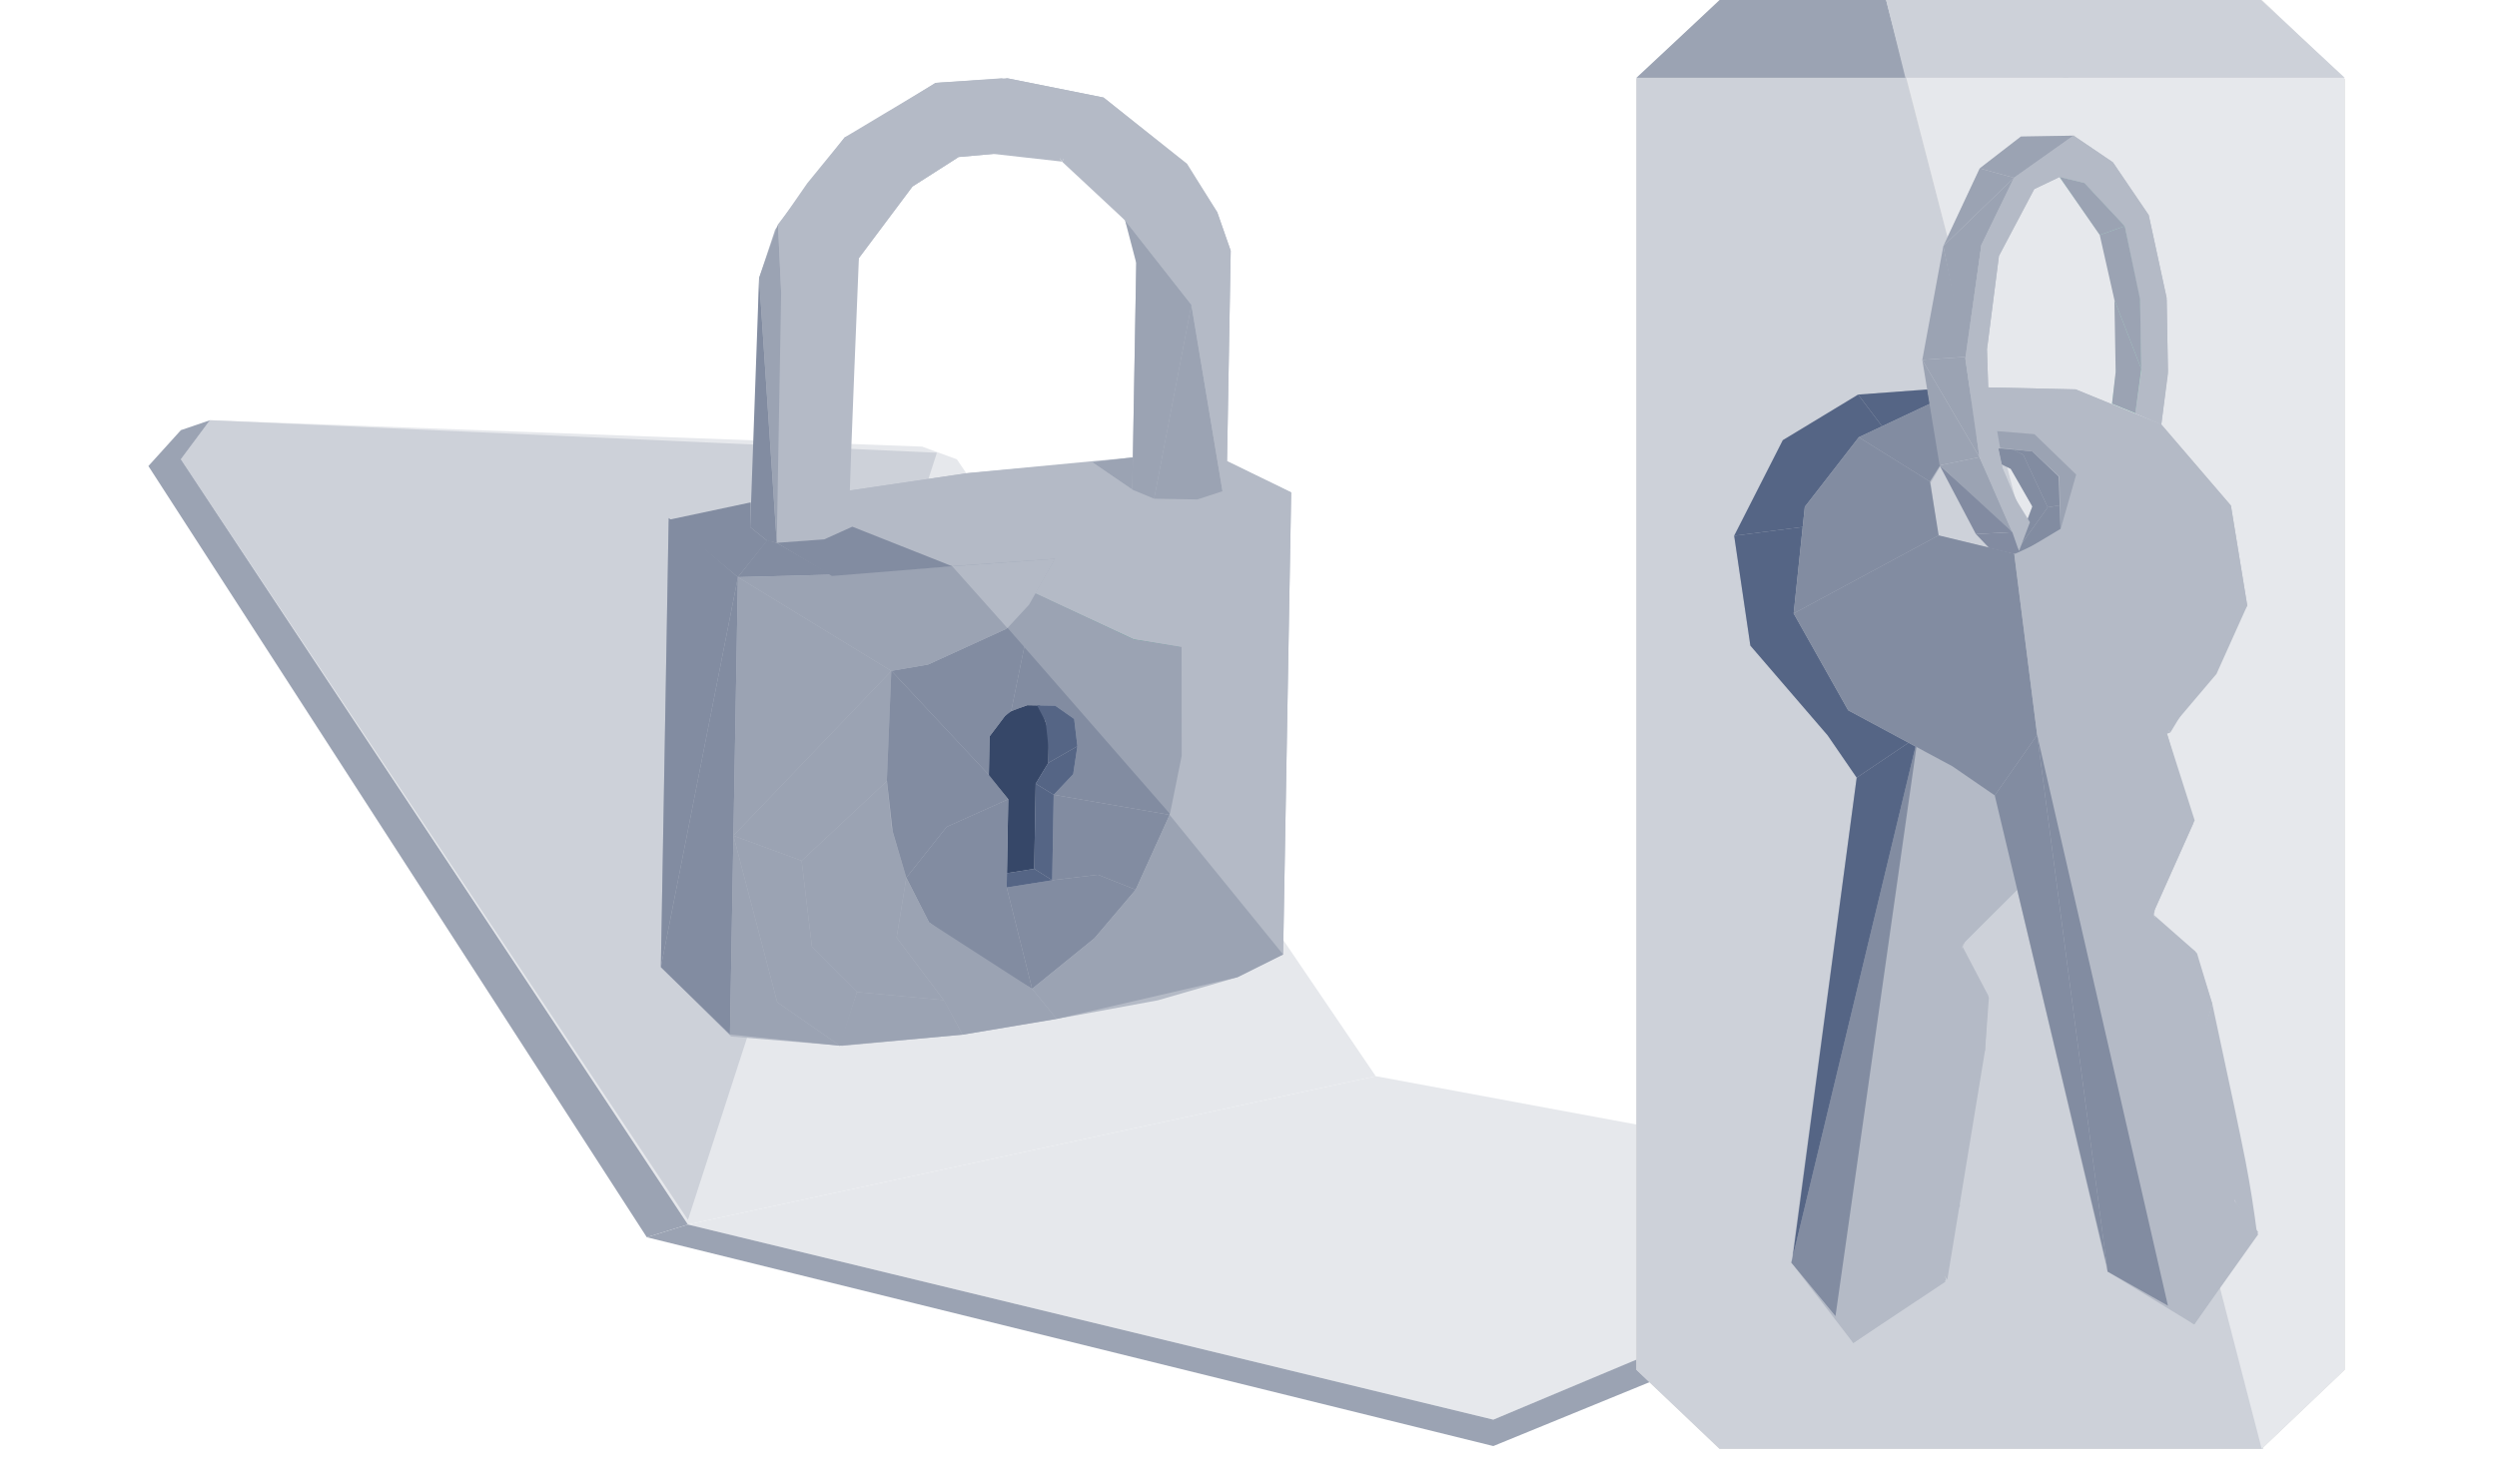 <?xml version="1.0" encoding="utf-8"?>
<svg xmlns="http://www.w3.org/2000/svg" width="488" height="290" viewBox="0 0 488 290">
    <g fill="none" fill-rule="evenodd">
        <g>
            <g>
                <g>
                    <g>
                        <g>
                            <g>
                                <path fill="#E6E8EC" d="M6.348 8.047L12.035 0.413 151.217 5.572 158 8.047 239.87 128.632 105.448 157.625z" transform="translate(-327 -2314) translate(0 2124) translate(327 96) translate(0 94) translate(29) translate(0 81.725)"/>
                                <path fill="#CDD1D9" d="M105.448 156.719L154.106 6.768 12.035 0.413 6.348 8.047z" transform="translate(-327 -2314) translate(0 2124) translate(327 96) translate(0 94) translate(29) translate(0 81.725)"/>
                                <path fill="#E6E8EC" d="M105.448 157.625L262.846 195.761 361.054 155.033 361.054 151.093 239.87 128.632z" transform="translate(-327 -2314) translate(0 2124) translate(327 96) translate(0 94) translate(29) translate(0 81.725)"/>
                                <path fill="#9BA3B3" d="M12.035 0.413L6.348 2.355 0 9.371 97.407 160.113 105.448 157.625 6.348 8.047z" transform="translate(-327 -2314) translate(0 2124) translate(327 96) translate(0 94) translate(29) translate(0 81.725)"/>
                                <path fill="#9BA3B3" d="M97.407 160.113L262.846 200.925 262.846 195.761 105.448 157.625zM262.846 200.925L330.648 173.186 330.648 167.331 262.846 195.761z" transform="translate(-327 -2314) translate(0 2124) translate(327 96) translate(0 94) translate(29) translate(0 81.725)"/>
                            </g>
                            <g>
                                <g>
                                    <path fill="#D8D8D8" d="M122.211 283.188L16.223 283.188 0 267.741 0 15.447 16.223 0 122.211 0 138.434 15.447 138.434 267.741z" transform="translate(-327 -2314) translate(0 2124) translate(327 96) translate(0 94) translate(29) translate(256.087) translate(34.723)"/>
                                    <path fill="#CDD1D9" d="M122.499 283.188L52.711 15.205 0 15.205 0 267.751 16.261 283.188z" transform="translate(-327 -2314) translate(0 2124) translate(327 96) translate(0 94) translate(29) translate(256.087) translate(34.723)"/>
                                    <path fill="#9BA3B3" d="M52.784 15.205L49.032 0 16.283 0 0 15.205z" transform="translate(-327 -2314) translate(0 2124) translate(327 96) translate(0 94) translate(29) translate(256.087) translate(34.723)"/>
                                    <path fill="#E6E8EC" d="M48.8 0L122.202 0 138.434 15.447 138.434 267.741 122.202 283.188z" transform="translate(-327 -2314) translate(0 2124) translate(327 96) translate(0 94) translate(29) translate(256.087) translate(34.723)"/>
                                    <path fill="#CDD1D9" d="M52.576 15.205L84.414 15.205 88.637 0 48.8 0z" transform="translate(-327 -2314) translate(0 2124) translate(327 96) translate(0 94) translate(29) translate(256.087) translate(34.723)"/>
                                    <path fill="#CDD1D9" d="M83.343 15.205L138.434 15.205 122.075 0 87.875 0z" transform="translate(-327 -2314) translate(0 2124) translate(327 96) translate(0 94) translate(29) translate(256.087) translate(34.723)"/>
                                </g>
                                <g>
                                    <g>
                                        <path fill="#B4BAC6" d="M34.392 0L55.86.858l16.624 7.156 13.323 16.082 2.853 19.598-6.244 13.26-9.932 11.308 5.17 17.231-8.624 18.42 8.624 7.565 2.832 10-2.832 8.169 5.664 7.457-1.151 8.092 4.106 6.448-2.049 8.469 4.436 6.5-12.817 17.388-16.75-10.62-20.419-93.446L30.5 74.1 10.315 62.788 0 43.694 2.543 22.89 13.33 9.477 34.391 0zm6.788 12.535l-7.452 2.238-1.996 6.24 5.203 9.087 15.53-1.107.347-10.605-6.373-5.507-5.26-.346z" transform="translate(-327 -2314) translate(0 2124) translate(327 96) translate(0 94) translate(29) translate(256.087) rotate(-1 1638.678 -38.068) rotate(21 -64.168 199.507)"/>
                                        <path fill="#B4BAC6" d="M72.484 68.262L69.03 103.912 77.36 86.087zM69.434 103.912L77.36 111.131 80.486 121.478 71.826 115.036z" transform="translate(-327 -2314) translate(0 2124) translate(327 96) translate(0 94) translate(29) translate(256.087) rotate(-1 1638.678 -38.068) rotate(21 -64.168 199.507)"/>
                                        <path fill="#B4BAC6" d="M71.826 115.036L80.486 121.478 88.878 166.078 80.063 160.196z" transform="translate(-327 -2314) translate(0 2124) translate(327 96) translate(0 94) translate(29) translate(256.087) rotate(-1 1638.678 -38.068) rotate(21 -64.168 199.507)"/>
                                        <path fill="#B4BAC6" d="M75.92 129.998L82.359 137.198 77.603 150.067 74.291 134.926z" transform="translate(-327 -2314) translate(0 2124) translate(327 96) translate(0 94) translate(29) translate(256.087) rotate(-1 1638.678 -38.068) rotate(21 -64.168 199.507)"/>
                                        <path fill="#B4BAC6" d="M80.779 164.742L77.603 150.067 79.626 144.537 85.484 151.577zM82.553 164.083L84.224 160.113 88.66 166.187 84.224 172.261z" transform="translate(-327 -2314) translate(0 2124) translate(327 96) translate(0 94) translate(29) translate(256.087) rotate(-1 1638.678 -38.068) rotate(21 -64.168 199.507)"/>
                                        <path fill="#B4BAC6" d="M75.843 184.001L84.224 172.261 62.327 71.328z" transform="translate(-327 -2314) translate(0 2124) translate(327 96) translate(0 94) translate(29) translate(256.087) rotate(-1 1638.678 -38.068) rotate(21 -64.168 199.507)"/>
                                        <path fill="#B4BAC6" d="M75.843 184.001L70.777 180.252 47.168 68.262 62.327 71.328zM69.434 103.912L72.484 68.262 62.327 71.328z" transform="translate(-327 -2314) translate(0 2124) translate(327 96) translate(0 94) translate(29) translate(256.087) rotate(-1 1638.678 -38.068) rotate(21 -64.168 199.507)"/>
                                        <path fill="#828CA1" d="M70.777 180.252L59.093 173.381 47.168 68.262z" transform="translate(-327 -2314) translate(0 2124) translate(327 96) translate(0 94) translate(29) translate(256.087) rotate(-1 1638.678 -38.068) rotate(21 -64.168 199.507)"/>
                                        <path fill="#556585" d="M58.973 172.26L47.168 68.263l-8.494 11.673 20.299 92.326z" transform="translate(-327 -2314) translate(0 2124) translate(327 96) translate(0 94) translate(29) translate(256.087) rotate(-1 1638.678 -38.068) rotate(21 -64.168 199.507)"/>
                                        <path fill="#828CA1" d="M73.195 68.262L88.66 43.694 52.812 27.854 43.376 33.272z" transform="translate(-327 -2314) translate(0 2124) translate(327 96) translate(0 94) translate(29) translate(256.087) rotate(-1 1638.678 -38.068) rotate(21 -64.168 199.507)"/>
                                        <path fill="#828CA1" d="M52.812 27.854L88.66 43.694 85.807 24.096 72.484 8.014 55.681 17.509z" transform="translate(-327 -2314) translate(0 2124) translate(327 96) translate(0 94) translate(29) translate(256.087) rotate(-1 1638.678 -38.068) rotate(21 -64.168 199.507)"/>
                                        <path fill="#828CA1" d="M34.392 0L55.86 0.858 72.484 8.014 55.681 17.509 47.662 9.477 38.674 8.768z" transform="translate(-327 -2314) translate(0 2124) translate(327 96) translate(0 94) translate(29) translate(256.087) rotate(-1 1638.678 -38.068) rotate(21 -64.168 199.507)"/>
                                        <path fill="#556585" d="M34.392 0L13.331 9.477 27.085 18.388 31.495 11.611 38.674 8.754z" transform="translate(-327 -2314) translate(0 2124) translate(327 96) translate(0 94) translate(29) translate(256.087) rotate(-1 1638.678 -38.068) rotate(21 -64.168 199.507)"/>
                                        <path fill="#556585" d="M13.331 9.477L2.543 22.89 0 43.694 28.604 28.922 27.085 18.388z" transform="translate(-327 -2314) translate(0 2124) translate(327 96) translate(0 94) translate(29) translate(256.087) rotate(-1 1638.678 -38.068) rotate(21 -64.168 199.507)"/>
                                        <path fill="#556585" d="M28.604 28.922L43.376 33.272 30.5 74.101 10.315 62.788 0 43.694zM47.168 68.262L43.376 33.272 30.5 74.101 38.674 79.935z" transform="translate(-327 -2314) translate(0 2124) translate(327 96) translate(0 94) translate(29) translate(256.087) rotate(-1 1638.678 -38.068) rotate(21 -64.168 199.507)"/>
                                        <path fill="#828CA1" d="M47.168 68.262L62.327 71.328 73.195 68.262 43.376 33.272zM40.397 8.754L40.781 12.275 46.312 12.926 52.812 18.388 52.812 27.854 55.681 17.509 47.662 9.477z" transform="translate(-327 -2314) translate(0 2124) translate(327 96) translate(0 94) translate(29) translate(256.087) rotate(-1 1638.678 -38.068) rotate(21 -64.168 199.507)"/>
                                    </g>
                                    <g>
                                        <path fill="#B4BAC6" d="M34.392 0L55.86.858l16.624 7.156 13.323 16.082 2.853 19.598-6.244 13.26-9.932 11.308 5.17 17.231-8.624 18.42 8.624 7.565 2.832 10-2.832 8.169 5.27 7.062-.757 8.487 3.3 6.841-1.243 8.076 4.436 6.5-12.817 17.388-16.75-10.62-20.419-93.446L30.5 74.1 10.315 62.788 0 43.694 2.543 22.89 13.33 9.477 34.391 0zm-3.093 11.996l-4.086 6.628 1.25 10.34 15.058 3.804 8.918-3.96-.195-10.972-5.076-5.003-6-.67-9.869-.167z" transform="translate(-327 -2314) translate(0 2124) translate(327 96) translate(0 94) translate(29) translate(256.087) rotate(-1 1638.678 -38.068) translate(62.938 48.738)"/>
                                        <path fill="#B4BAC6" d="M72.484 68.262L69.03 103.912 77.36 86.087zM69.434 103.912L77.36 111.131 80.486 121.478 71.826 115.036z" transform="translate(-327 -2314) translate(0 2124) translate(327 96) translate(0 94) translate(29) translate(256.087) rotate(-1 1638.678 -38.068) translate(62.938 48.738)"/>
                                        <path fill="#B4BAC6" d="M71.826 115.036L80.486 121.478 76.156 134.864z" transform="translate(-327 -2314) translate(0 2124) translate(327 96) translate(0 94) translate(29) translate(256.087) rotate(-1 1638.678 -38.068) translate(62.938 48.738)"/>
                                        <path fill="#B4BAC6" d="M88.46 166.729l-4.093-6.35-6.845-30.688 2.964-8.213c3.174 16.057 5.156 26.33 5.947 30.816.79 4.486 1.467 9.298 2.028 14.435z" transform="translate(-327 -2314) translate(0 2124) translate(327 96) translate(0 94) translate(29) translate(256.087) rotate(-1 1638.678 -38.068) translate(62.938 48.738)"/>
                                        <path fill="#B4BAC6" d="M82.553 164.083L84.224 160.113 88.66 166.187 84.224 172.261zM75.843 184.001L84.224 172.261 62.327 71.328z" transform="translate(-327 -2314) translate(0 2124) translate(327 96) translate(0 94) translate(29) translate(256.087) rotate(-1 1638.678 -38.068) translate(62.938 48.738)"/>
                                        <path fill="#B4BAC6" d="M75.843 184.001L70.777 180.252 47.168 68.262 62.327 71.328zM69.434 103.912L72.484 68.262 62.327 71.328z" transform="translate(-327 -2314) translate(0 2124) translate(327 96) translate(0 94) translate(29) translate(256.087) rotate(-1 1638.678 -38.068) translate(62.938 48.738)"/>
                                        <path fill="#828CA1" d="M70.777 180.252L59.093 173.381 47.168 68.262z" transform="translate(-327 -2314) translate(0 2124) translate(327 96) translate(0 94) translate(29) translate(256.087) rotate(-1 1638.678 -38.068) translate(62.938 48.738)"/>
                                        <path fill="#828CA1" d="M58.973 172.26L47.168 68.263l-8.494 11.673 20.299 92.326z" transform="translate(-327 -2314) translate(0 2124) translate(327 96) translate(0 94) translate(29) translate(256.087) rotate(-1 1638.678 -38.068) translate(62.938 48.738)"/>
                                        <path fill="#B4BAC6" d="M73.195 68.262L88.66 43.694 52.812 27.854 43.376 33.272z" transform="translate(-327 -2314) translate(0 2124) translate(327 96) translate(0 94) translate(29) translate(256.087) rotate(-1 1638.678 -38.068) translate(62.938 48.738)"/>
                                        <path fill="#B4BAC6" d="M52.812 27.854L88.66 43.694 85.807 24.096 72.484 8.014 55.681 17.509z" transform="translate(-327 -2314) translate(0 2124) translate(327 96) translate(0 94) translate(29) translate(256.087) rotate(-1 1638.678 -38.068) translate(62.938 48.738)"/>
                                        <path fill="#B4BAC6" d="M34.392 0L55.86 0.858 72.484 8.014 55.681 17.509 47.662 9.477 38.674 8.768z" transform="translate(-327 -2314) translate(0 2124) translate(327 96) translate(0 94) translate(29) translate(256.087) rotate(-1 1638.678 -38.068) translate(62.938 48.738)"/>
                                        <path fill="#828CA1" d="M34.392 0L13.331 9.477 27.085 18.388 31.495 11.611 38.674 8.754z" transform="translate(-327 -2314) translate(0 2124) translate(327 96) translate(0 94) translate(29) translate(256.087) rotate(-1 1638.678 -38.068) translate(62.938 48.738)"/>
                                        <path fill="#828CA1" d="M13.331 9.477L2.543 22.89 0 43.694 28.604 28.922 27.085 18.388z" transform="translate(-327 -2314) translate(0 2124) translate(327 96) translate(0 94) translate(29) translate(256.087) rotate(-1 1638.678 -38.068) translate(62.938 48.738)"/>
                                        <path fill="#828CA1" d="M28.604 28.922L43.288 32.764 30.5 74.101 10.315 62.788 0 43.694zM47.168 68.262L43.288 32.764 30.5 74.101 38.674 79.935z" transform="translate(-327 -2314) translate(0 2124) translate(327 96) translate(0 94) translate(29) translate(256.087) rotate(-1 1638.678 -38.068) translate(62.938 48.738)"/>
                                        <path fill="#B4BAC6" d="M47.168 68.262L62.327 71.328 73.195 68.262 43.376 33.272z" transform="translate(-327 -2314) translate(0 2124) translate(327 96) translate(0 94) translate(29) translate(256.087) rotate(-1 1638.678 -38.068) translate(62.938 48.738)"/>
                                        <path fill="#9BA3B3" d="M40.397 8.754L40.904 12.02 47.168 12.833 52.388 17.815 52.451 28.132 55.681 17.509 47.662 9.477z" transform="translate(-327 -2314) translate(0 2124) translate(327 96) translate(0 94) translate(29) translate(256.087) rotate(-1 1638.678 -38.068) translate(62.938 48.738)"/>
                                    </g>
                                    <path fill="#CDD1D9" d="M97.33 77.66L92.273 64.289 88.941 43.305 93.438 21.14 100.868 6.062 108.969 0 119.591 0 107.268 8.034 100.868 21.14 97.33 43.305 99.701 61.88 104.266 75.324 106.315 77.66z" transform="translate(-327 -2314) translate(0 2124) translate(327 96) translate(0 94) translate(29) translate(256.087) rotate(-1 1638.678 -38.068)"/>
                                    <path fill="#B4BAC6" d="M107.202 80.962L109.419 75.411 106.521 70.522 104.266 65.008 101.772 52.141 101.613 41.441 104.266 23.256 111.4 10.311 116.376 8.034 121.224 9.293 128.957 17.853 131.705 32.884 131.705 46.324 130.389 54.486 135.422 56.752 136.901 46.324 136.901 32.065 133.674 15.777 126.85 5.341 119.257 0 107.268 8.034 100.868 21.14 97.33 42.512 99.701 61.88 104.266 75.324z" transform="translate(-327 -2314) translate(0 2124) translate(327 96) translate(0 94) translate(29) translate(256.087) rotate(-1 1638.678 -38.068)"/>
                                    <path fill="#ABDFCC" d="M116.376 8.034L124.331 19.811 126.822 32.369 126.822 45.807 125.867 52.517 130.389 54.486 131.705 46.324 131.705 32.369 128.957 17.853 121.224 9.293z" transform="translate(-327 -2314) translate(0 2124) translate(327 96) translate(0 94) translate(29) translate(256.087) rotate(-1 1638.678 -38.068)"/>
                                    <path fill="#828BA1" d="M98.813 77.534l7.13-.255-1.677-1.955-12.3-11.345 6.847 13.555z" transform="translate(-327 -2314) translate(0 2124) translate(327 96) translate(0 94) translate(29) translate(256.087) rotate(-1 1638.678 -38.068)"/>
                                    <path fill="#B4BAC6" d="M116.376 8.034L121.224 9.293 126.85 5.341 119.257 0zM101.613 41.537L97.33 43.305 101.772 52.141z" transform="translate(-327 -2314) translate(0 2124) translate(327 96) translate(0 94) translate(29) translate(256.087) rotate(-1 1638.678 -38.068)"/>
                                    <path fill="#9BA3B3" d="M91.965 63.979L99.788 62.519 105.943 77.279z" transform="translate(-327 -2314) translate(0 2124) translate(327 96) translate(0 94) translate(29) translate(256.087) rotate(-1 1638.678 -38.068)"/>
                                    <path fill="#9BA3B3" d="M91.965 63.979L88.941 43.305 99.788 62.519z" transform="translate(-327 -2314) translate(0 2124) translate(327 96) translate(0 94) translate(29) translate(256.087) rotate(-1 1638.678 -38.068)"/>
                                    <path fill="#9BA3B3" d="M88.941 43.305L97.33 42.867 99.788 62.519z" transform="translate(-327 -2314) translate(0 2124) translate(327 96) translate(0 94) translate(29) translate(256.087) rotate(-1 1638.678 -38.068)"/>
                                    <path fill="#9BA3B3" d="M88.941 43.305l4.497-22.165c2.823 14.484 4.12 21.727 3.892 21.727-.228 0-3.024.146-8.389.438z" transform="translate(-327 -2314) translate(0 2124) translate(327 96) translate(0 94) translate(29) translate(256.087) rotate(-1 1638.678 -38.068)"/>
                                    <path fill="#B4BAC6" d="M105.943 77.279c0-.122.51-1.687 1.526-4.697l-3.203-7.845-4.478-2.218c4.104 9.961 6.155 14.881 6.155 14.76z" transform="translate(-327 -2314) translate(0 2124) translate(327 96) translate(0 94) translate(29) translate(256.087) rotate(-1 1638.678 -38.068)"/>
                                    <path fill="#B4BAC6" d="M99.788 62.519L104.266 64.737 101.772 52.141 97.356 43.305z" transform="translate(-327 -2314) translate(0 2124) translate(327 96) translate(0 94) translate(29) translate(256.087) rotate(-1 1638.678 -38.068)"/>
                                    <path fill="#9BA3B3" d="M97.33 43.305L100.868 21.14 93.438 21.14zM93.438 21.14L107.469 8.034 100.868 21.14z" transform="translate(-327 -2314) translate(0 2124) translate(327 96) translate(0 94) translate(29) translate(256.087) rotate(-1 1638.678 -38.068)"/>
                                    <path fill="#9BA3B3" d="M93.438 21.14L107.469 8.034 100.811 6.077z" transform="translate(-327 -2314) translate(0 2124) translate(327 96) translate(0 94) translate(29) translate(256.087) rotate(-1 1638.678 -38.068)"/>
                                    <path fill="#9BA3B3" d="M107.469 8.034L119.257 0 108.969 0 100.811 6.077z" transform="translate(-327 -2314) translate(0 2124) translate(327 96) translate(0 94) translate(29) translate(256.087) rotate(-1 1638.678 -38.068)"/>
                                    <path fill="#B4BAC6" d="M97.33 43.305L100.868 21.14 101.613 41.537z" transform="translate(-327 -2314) translate(0 2124) translate(327 96) translate(0 94) translate(29) translate(256.087) rotate(-1 1638.678 -38.068)"/>
                                    <path fill="#B4BAC6" d="M101.613 41.537L104.266 23.256 100.811 21.14z" transform="translate(-327 -2314) translate(0 2124) translate(327 96) translate(0 94) translate(29) translate(256.087) rotate(-1 1638.678 -38.068)"/>
                                    <path fill="#B4BAC6" d="M100.811 21.14L107.469 8.034 119.257 0 116.376 8.034 111.4 10.311 104.266 23.256zM121.224 9.293L128.957 17.853 133.674 15.777 126.85 5.341z" transform="translate(-327 -2314) translate(0 2124) translate(327 96) translate(0 94) translate(29) translate(256.087) rotate(-1 1638.678 -38.068)"/>
                                    <path fill="#B4BAC6" d="M128.957 17.853c1.832 9.844 2.748 14.634 2.748 14.37 0-.265.657-5.747 1.97-16.446l-4.718 2.076z" transform="translate(-327 -2314) translate(0 2124) translate(327 96) translate(0 94) translate(29) translate(256.087) rotate(-1 1638.678 -38.068)"/>
                                    <path fill="#B4BAC6" d="M131.705 32.222L136.901 32.065 133.674 15.777z" transform="translate(-327 -2314) translate(0 2124) translate(327 96) translate(0 94) translate(29) translate(256.087) rotate(-1 1638.678 -38.068)"/>
                                    <path fill="#B4BAC6" d="M131.705 46.324L136.901 32.065 131.705 32.222zM131.705 46.324L130.389 54.486 135.422 56.752 136.901 46.839 136.901 32.233z" transform="translate(-327 -2314) translate(0 2124) translate(327 96) translate(0 94) translate(29) translate(256.087) rotate(-1 1638.678 -38.068)"/>
                                    <path fill="#9BA3B3" d="M116.376 8.034L124.041 19.509 128.957 17.853 121.224 9.293z" transform="translate(-327 -2314) translate(0 2124) translate(327 96) translate(0 94) translate(29) translate(256.087) rotate(-1 1638.678 -38.068)"/>
                                    <path fill="#9BA3B3" d="M124.041 19.509L126.683 32.233 131.705 45.826 131.705 32.222 128.957 17.853z" transform="translate(-327 -2314) translate(0 2124) translate(327 96) translate(0 94) translate(29) translate(256.087) rotate(-1 1638.678 -38.068)"/>
                                    <path fill="#9BA3B3" d="M131.705 45.826L130.389 54.453 125.867 52.517 126.683 46.324 126.683 32.233z" transform="translate(-327 -2314) translate(0 2124) translate(327 96) translate(0 94) translate(29) translate(256.087) rotate(-1 1638.678 -38.068)"/>
                                    <path fill="#828BA1" d="M98.817 77.534L101.376 80.315 106.057 81.499 107.193 81.098 105.943 77.279z" transform="translate(-327 -2314) translate(0 2124) translate(327 96) translate(0 94) translate(29) translate(256.087) rotate(-1 1638.678 -38.068)"/>
                                </g>
                            </g>
                            <g>
                                <path fill="#B4BAC6" d="M56.917 0l13.918 1.146L88.457 12.11l7.157 9.091 6.135 9.192 2.956 9.475v43.866l16.842 3.98v87.189l-13.952 13.312-21.751 1.438-23.468-2.583-21.008-3.936-17.056-3.45-15.463-4.781L0 170.299V79.973l12.644-5.883V32.939l2.76-7.476 6.196-9.33L38.007 3.443 56.917 0zm-1.356 14.436l-10.04 1.121-7.268 5.925-4.868 5.896-2.329 5.821v40.467l32.227 3.62 23.174 3.852V44.052l-1.103-8.305-10.312-14.265-8.927-5.925-10.554-1.12z" transform="translate(-327 -2314) translate(0 2124) translate(327 96) translate(0 94) translate(29) scale(-1 1) rotate(-1 820.846 12884.285)"/>
                                <path fill="#B4BAC6" d="M0 79.973L9.226 84.979 13.422 79.973zM0 79.973L12.644 74.09 13.422 79.973zM0 91.204L0 118.584 31.056 91.204 9.226 84.979z" transform="translate(-327 -2314) translate(0 2124) translate(327 96) translate(0 94) translate(29) scale(-1 1) rotate(-1 820.846 12884.285)"/>
                                <path fill="#B4BAC6" d="M0 79.973L0 91.204 9.226 84.979zM9.226 84.979L31.056 91.204 18.325 81.671 13.422 79.973z" transform="translate(-327 -2314) translate(0 2124) translate(327 96) translate(0 94) translate(29) scale(-1 1) rotate(-1 820.846 12884.285)"/>
                                <path fill="#9BA3B3" d="M31.056 73.666L38.982 74.746 31.056 79.973z" transform="translate(-327 -2314) translate(0 2124) translate(327 96) translate(0 94) translate(29) scale(-1 1) rotate(-1 820.846 12884.285)"/>
                                <path fill="#B4BAC6" d="M18.325 81.67h7.461l5.27-1.697v11.231l-12.731-9.533zM31.056 91.204L45.907 81.138 31.056 79.973z" transform="translate(-327 -2314) translate(0 2124) translate(327 96) translate(0 94) translate(29) scale(-1 1) rotate(-1 820.846 12884.285)"/>
                                <path fill="#B4BAC6" d="M31.056 91.204L45.907 93.754 55.237 87.089 45.907 81.138z" transform="translate(-327 -2314) translate(0 2124) translate(327 96) translate(0 94) translate(29) scale(-1 1) rotate(-1 820.846 12884.285)"/>
                                <path fill="#B4BAC6" d="M31.056 79.973L38.982 74.746 63.521 77.359 86.457 81.138 86.457 88.596 45.907 81.138z" transform="translate(-327 -2314) translate(0 2124) translate(327 96) translate(0 94) translate(29) scale(-1 1) rotate(-1 820.846 12884.285)"/>
                                <path fill="#B4BAC6" d="M45.907 81.138L55.237 87.089 86.457 88.596z" transform="translate(-327 -2314) translate(0 2124) translate(327 96) translate(0 94) translate(29) scale(-1 1) rotate(-1 820.846 12884.285)"/>
                                <path fill="#B4BAC6" d="M45.907 93.754L70.351 96.076 86.457 88.596 55.237 87.089z" transform="translate(-327 -2314) translate(0 2124) translate(327 96) translate(0 94) translate(29) scale(-1 1) rotate(-1 820.846 12884.285)"/>
                                <path fill="#B4BAC6" d="M70.351 96.076L89.579 97.612 102.221 91.204 92.248 91.582 86.457 88.596z" transform="translate(-327 -2314) translate(0 2124) translate(327 96) translate(0 94) translate(29) scale(-1 1) rotate(-1 820.846 12884.285)"/>
                                <path fill="#828CA1" d="M105.592 83.77L121.547 87.446 107.817 98.415 102.221 91.204 105.592 88.596z" transform="translate(-327 -2314) translate(0 2124) translate(327 96) translate(0 94) translate(29) scale(-1 1) rotate(-1 820.846 12884.285)"/>
                                <path fill="#828CA1" d="M89.579 97.612L100.349 91.582 102.221 91.092 107.817 98.415zM107.817 98.415L107.817 187.827 121.547 174.903z" transform="translate(-327 -2314) translate(0 2124) translate(327 96) translate(0 94) translate(29) scale(-1 1) rotate(-1 820.846 12884.285)"/>
                                <path fill="#828CA1" d="M107.817 98.415L121.547 87.089 121.547 174.903z" transform="translate(-327 -2314) translate(0 2124) translate(327 96) translate(0 94) translate(29) scale(-1 1) rotate(-1 820.846 12884.285)"/>
                                <path fill="#9BA3B3" d="M107.817 187.827L86.286 189.653 98.698 181.343 107.817 148.96z" transform="translate(-327 -2314) translate(0 2124) translate(327 96) translate(0 94) translate(29) scale(-1 1) rotate(-1 820.846 12884.285)"/>
                                <path fill="#9BA3B3" d="M86.286 189.653L83.131 179.102 92.089 170.433 94.401 153.621 107.817 148.96 98.698 181.343zM107.817 98.415L77.524 116.229 107.817 148.96z" transform="translate(-327 -2314) translate(0 2124) translate(327 96) translate(0 94) translate(29) scale(-1 1) rotate(-1 820.846 12884.285)"/>
                                <path fill="#364768" d="M46.533 127.649v6.005l2.395 4.112v16.65l5.311.936v-14.455l3.872-4.51v-7.699l-2.874-3.957c-.24-.384-.661-.732-1.265-1.043-.604-.312-1.649-.722-3.136-1.23h-2.484l-1.82 5.19z" transform="translate(-327 -2314) translate(0 2124) translate(327 96) translate(0 94) translate(29) scale(-1 1) rotate(-1 820.846 12884.285)"/>
                                <path fill="#9BA3B3" d="M77.524 116.229L78.02 137.766 94.401 153.621 107.817 148.96z" transform="translate(-327 -2314) translate(0 2124) translate(327 96) translate(0 94) translate(29) scale(-1 1) rotate(-1 820.846 12884.285)"/>
                                <path fill="#9BA3B3" d="M78.02 137.766L94.401 153.621 92.089 170.433 83.131 179.102 66.182 180.37 75.581 168.333 73.888 156.581 76.862 147.173z" transform="translate(-327 -2314) translate(0 2124) translate(327 96) translate(0 94) translate(29) scale(-1 1) rotate(-1 820.846 12884.285)"/>
                                <path fill="#828CA1" d="M49.678 100.612L53.972 123.688 55.237 124.731 58.111 128.688 58.111 136.205 77.524 116.194 70.351 114.845 55.237 107.619z" transform="translate(-327 -2314) translate(0 2124) translate(327 96) translate(0 94) translate(29) scale(-1 1) rotate(-1 820.846 12884.285)"/>
                                <path fill="#828CA1" d="M58.111 136.205L54.239 140.897 66.182 146.513 73.888 156.581 76.727 147.519 78.02 137.585 77.524 116.194z" transform="translate(-327 -2314) translate(0 2124) translate(327 96) translate(0 94) translate(29) scale(-1 1) rotate(-1 820.846 12884.285)"/>
                                <path fill="#828CA1" d="M54.239 140.897L54.239 158.144 48.928 177.868 60.773 171.286 69.3 165.225 73.888 156.581 66.182 146.513z" transform="translate(-327 -2314) translate(0 2124) translate(327 96) translate(0 94) translate(29) scale(-1 1) rotate(-1 820.846 12884.285)"/>
                                <path fill="#828CA1" d="M48.928 177.868L36.905 167.757 29.032 158.144 36.45 155.352 45.375 156.581 54.239 158.144z" transform="translate(-327 -2314) translate(0 2124) translate(327 96) translate(0 94) translate(29) scale(-1 1) rotate(-1 820.846 12884.285)"/>
                                <path fill="#828CA1" d="M29.032 158.144L22.654 143.402 45.375 139.875 45.375 156.581 36.45 155.352z" transform="translate(-327 -2314) translate(0 2124) translate(327 96) translate(0 94) translate(29) scale(-1 1) rotate(-1 820.846 12884.285)"/>
                                <path fill="#2CAF7F" d="M21.07 110.594L21.755 131.846 49.678 100.612 30.272 109.207z" transform="translate(-327 -2314) translate(0 2124) translate(327 96) translate(0 94) translate(29) scale(-1 1) rotate(-1 820.846 12884.285)"/>
                                <path fill="#828CA1" d="M21.755 131.846L22.654 143.402 45.375 139.875 41.636 135.779 40.908 130.304 41.636 124.984 45.375 122.458 50.836 122.458 53.972 123.688 49.678 100.612z" transform="translate(-327 -2314) translate(0 2124) translate(327 96) translate(0 94) translate(29) scale(-1 1) rotate(-1 820.846 12884.285)"/>
                                <path fill="#556585" d="M46.533 133.654L40.908 130.304 41.636 124.984 45.375 122.458 48.928 122.458 47.18 125.675 46.533 130.742zM45.375 139.875L48.928 137.766 48.928 154.417 45.375 156.581z" transform="translate(-327 -2314) translate(0 2124) translate(327 96) translate(0 94) translate(29) scale(-1 1) rotate(-1 820.846 12884.285)"/>
                                <path fill="#556585" d="M45.375 156.581L54.239 158.144 54.239 155.352 48.928 154.417zM48.928 137.766L46.533 133.654 40.908 130.304 41.636 135.779 45.375 139.875z" transform="translate(-327 -2314) translate(0 2124) translate(327 96) translate(0 94) translate(29) scale(-1 1) rotate(-1 820.846 12884.285)"/>
                                <path fill="#9BA3B3" d="M49.678 100.612L45.907 93.754 89.579 97.612 107.817 98.415 77.524 116.229 70.351 114.845 55.237 107.619z" transform="translate(-327 -2314) translate(0 2124) translate(327 96) translate(0 94) translate(29) scale(-1 1) rotate(-1 820.846 12884.285)"/>
                                <path fill="#B4BAC6" d="M100.349 91.582L100.349 42.573 86.457 87.446 92.248 91.582z" transform="translate(-327 -2314) translate(0 2124) translate(327 96) translate(0 94) translate(29) scale(-1 1) rotate(-1 820.846 12884.285)"/>
                                <path fill="#B4BAC6" d="M86.286 87.446c.114-1.238-.224-18.495-1.015-51.77l15.078 6.897C90.86 73.727 86.172 88.684 86.286 87.446z" transform="translate(-327 -2314) translate(0 2124) translate(327 96) translate(0 94) translate(29) scale(-1 1) rotate(-1 820.846 12884.285)"/>
                                <path fill="#B4BAC6" d="M66.115 15.557L88.457 12.11 85.271 35.676 75.042 21.482zM63.601 14.436L45.907 16.104 56.917 0 88.457 12.11zM45.907 16.104L33.385 27.378 38.007 3.442z" transform="translate(-327 -2314) translate(0 2124) translate(327 96) translate(0 94) translate(29) scale(-1 1) rotate(-1 820.846 12884.285)"/>
                                <path fill="#9BA3B3" d="M33.385 27.378L20.141 43.641 26.763 81.671 31.056 79.973 31.056 35.676z" transform="translate(-327 -2314) translate(0 2124) translate(327 96) translate(0 94) translate(29) scale(-1 1) rotate(-1 820.846 12884.285)"/>
                                <path fill="#9BA3B3" d="M26.763 81.671L18.325 81.671 13.422 79.973 20.141 43.641z" transform="translate(-327 -2314) translate(0 2124) translate(327 96) translate(0 94) translate(29) scale(-1 1) rotate(-1 820.846 12884.285)"/>
                                <path fill="#828CA1" d="M100.349 91.582L102.221 91.204 105.592 88.596 104.705 39.868z" transform="translate(-327 -2314) translate(0 2124) translate(327 96) translate(0 94) translate(29) scale(-1 1) rotate(-1 820.846 12884.285)"/>
                                <path fill="#9BA3B3" d="M100.349 91.582L104.705 39.868 101.197 29.347 100.349 42.573z" transform="translate(-327 -2314) translate(0 2124) translate(327 96) translate(0 94) translate(29) scale(-1 1) rotate(-1 820.846 12884.285)"/>
                                <path fill="#B4BAC6" d="M88.457 12.11L85.271 35.676 100.349 42.573 101.197 29.347zM87.748 12.11L70.918 1.146 57.626 0zM38.007 3.442L56.917 0 45.907 16.104zM13.422 79.973L20.141 43.641 12.644 32.939 12.644 74.746zM20.141 43.641L33.385 27.378 38.007 3.442z" transform="translate(-327 -2314) translate(0 2124) translate(327 96) translate(0 94) translate(29) scale(-1 1) rotate(-1 820.846 12884.285)"/>
                                <path fill="#B4BAC6" d="M20.093 43.641L38.007 3.442 21.467 16.104 15.404 25.463 12.644 32.939zM66.115 15.557L59.362 14.836 88.457 12.11z" transform="translate(-327 -2314) translate(0 2124) translate(327 96) translate(0 94) translate(29) scale(-1 1) rotate(-1 820.846 12884.285)"/>
                                <path fill="#9BA3B3" d="M44.028 183.676L48.928 177.868 69.3 165.225 73.888 156.581 75.581 168.333 66.182 180.37 62.376 187.07z" transform="translate(-327 -2314) translate(0 2124) translate(327 96) translate(0 94) translate(29) scale(-1 1) rotate(-1 820.846 12884.285)"/>
                                <path fill="#9BA3B3" d="M62.376 187.07L86.457 189.653 83.131 179.102 66.13 180.37z" transform="translate(-327 -2314) translate(0 2124) translate(327 96) translate(0 94) translate(29) scale(-1 1) rotate(-1 820.846 12884.285)"/>
                                <path fill="#B4BAC6" d="M0 118.584L0 170.299 22.654 143.402 21.07 110.594z" transform="translate(-327 -2314) translate(0 2124) translate(327 96) translate(0 94) translate(29) scale(-1 1) rotate(-1 820.846 12884.285)"/>
                                <path fill="#B4BAC6" d="M0 118.584L31.056 91.204 45.907 93.754 49.678 100.612 30.272 109.207 21.07 110.594z" transform="translate(-327 -2314) translate(0 2124) translate(327 96) translate(0 94) translate(29) scale(-1 1) rotate(-1 820.846 12884.285)"/>
                                <path fill="#9BA3B3" d="M0 170.299L22.654 143.402 29.032 158.144 36.905 167.757 48.928 177.868 44.028 183.676 8.849 174.903zM20.888 110.564L20.499 131.837 22.593 143.212 54.988 107.387 49.679 100.54 30.272 109.207z" transform="translate(-327 -2314) translate(0 2124) translate(327 96) translate(0 94) translate(29) scale(-1 1) rotate(-1 820.846 12884.285)"/>
                                <path fill="#B4BAC6" d="M54.991 107.468L65.99 95.554 45.907 93.754 50.835 102.806z" transform="translate(-327 -2314) translate(0 2124) translate(327 96) translate(0 94) translate(29) scale(-1 1) rotate(-1 820.846 12884.285)"/>
                                <path fill="#828CA1" d="M65.99 95.554l19.65-7.386c3.621 1.714 5.433 2.57 5.433 2.57l9.276.844-10.891 6.288-23.468-2.316z" transform="translate(-327 -2314) translate(0 2124) translate(327 96) translate(0 94) translate(29) scale(-1 1) rotate(-1 820.846 12884.285)"/>
                            </g>
                        </g>
                    </g>
                </g>
            </g>
        </g>
    </g>
</svg>